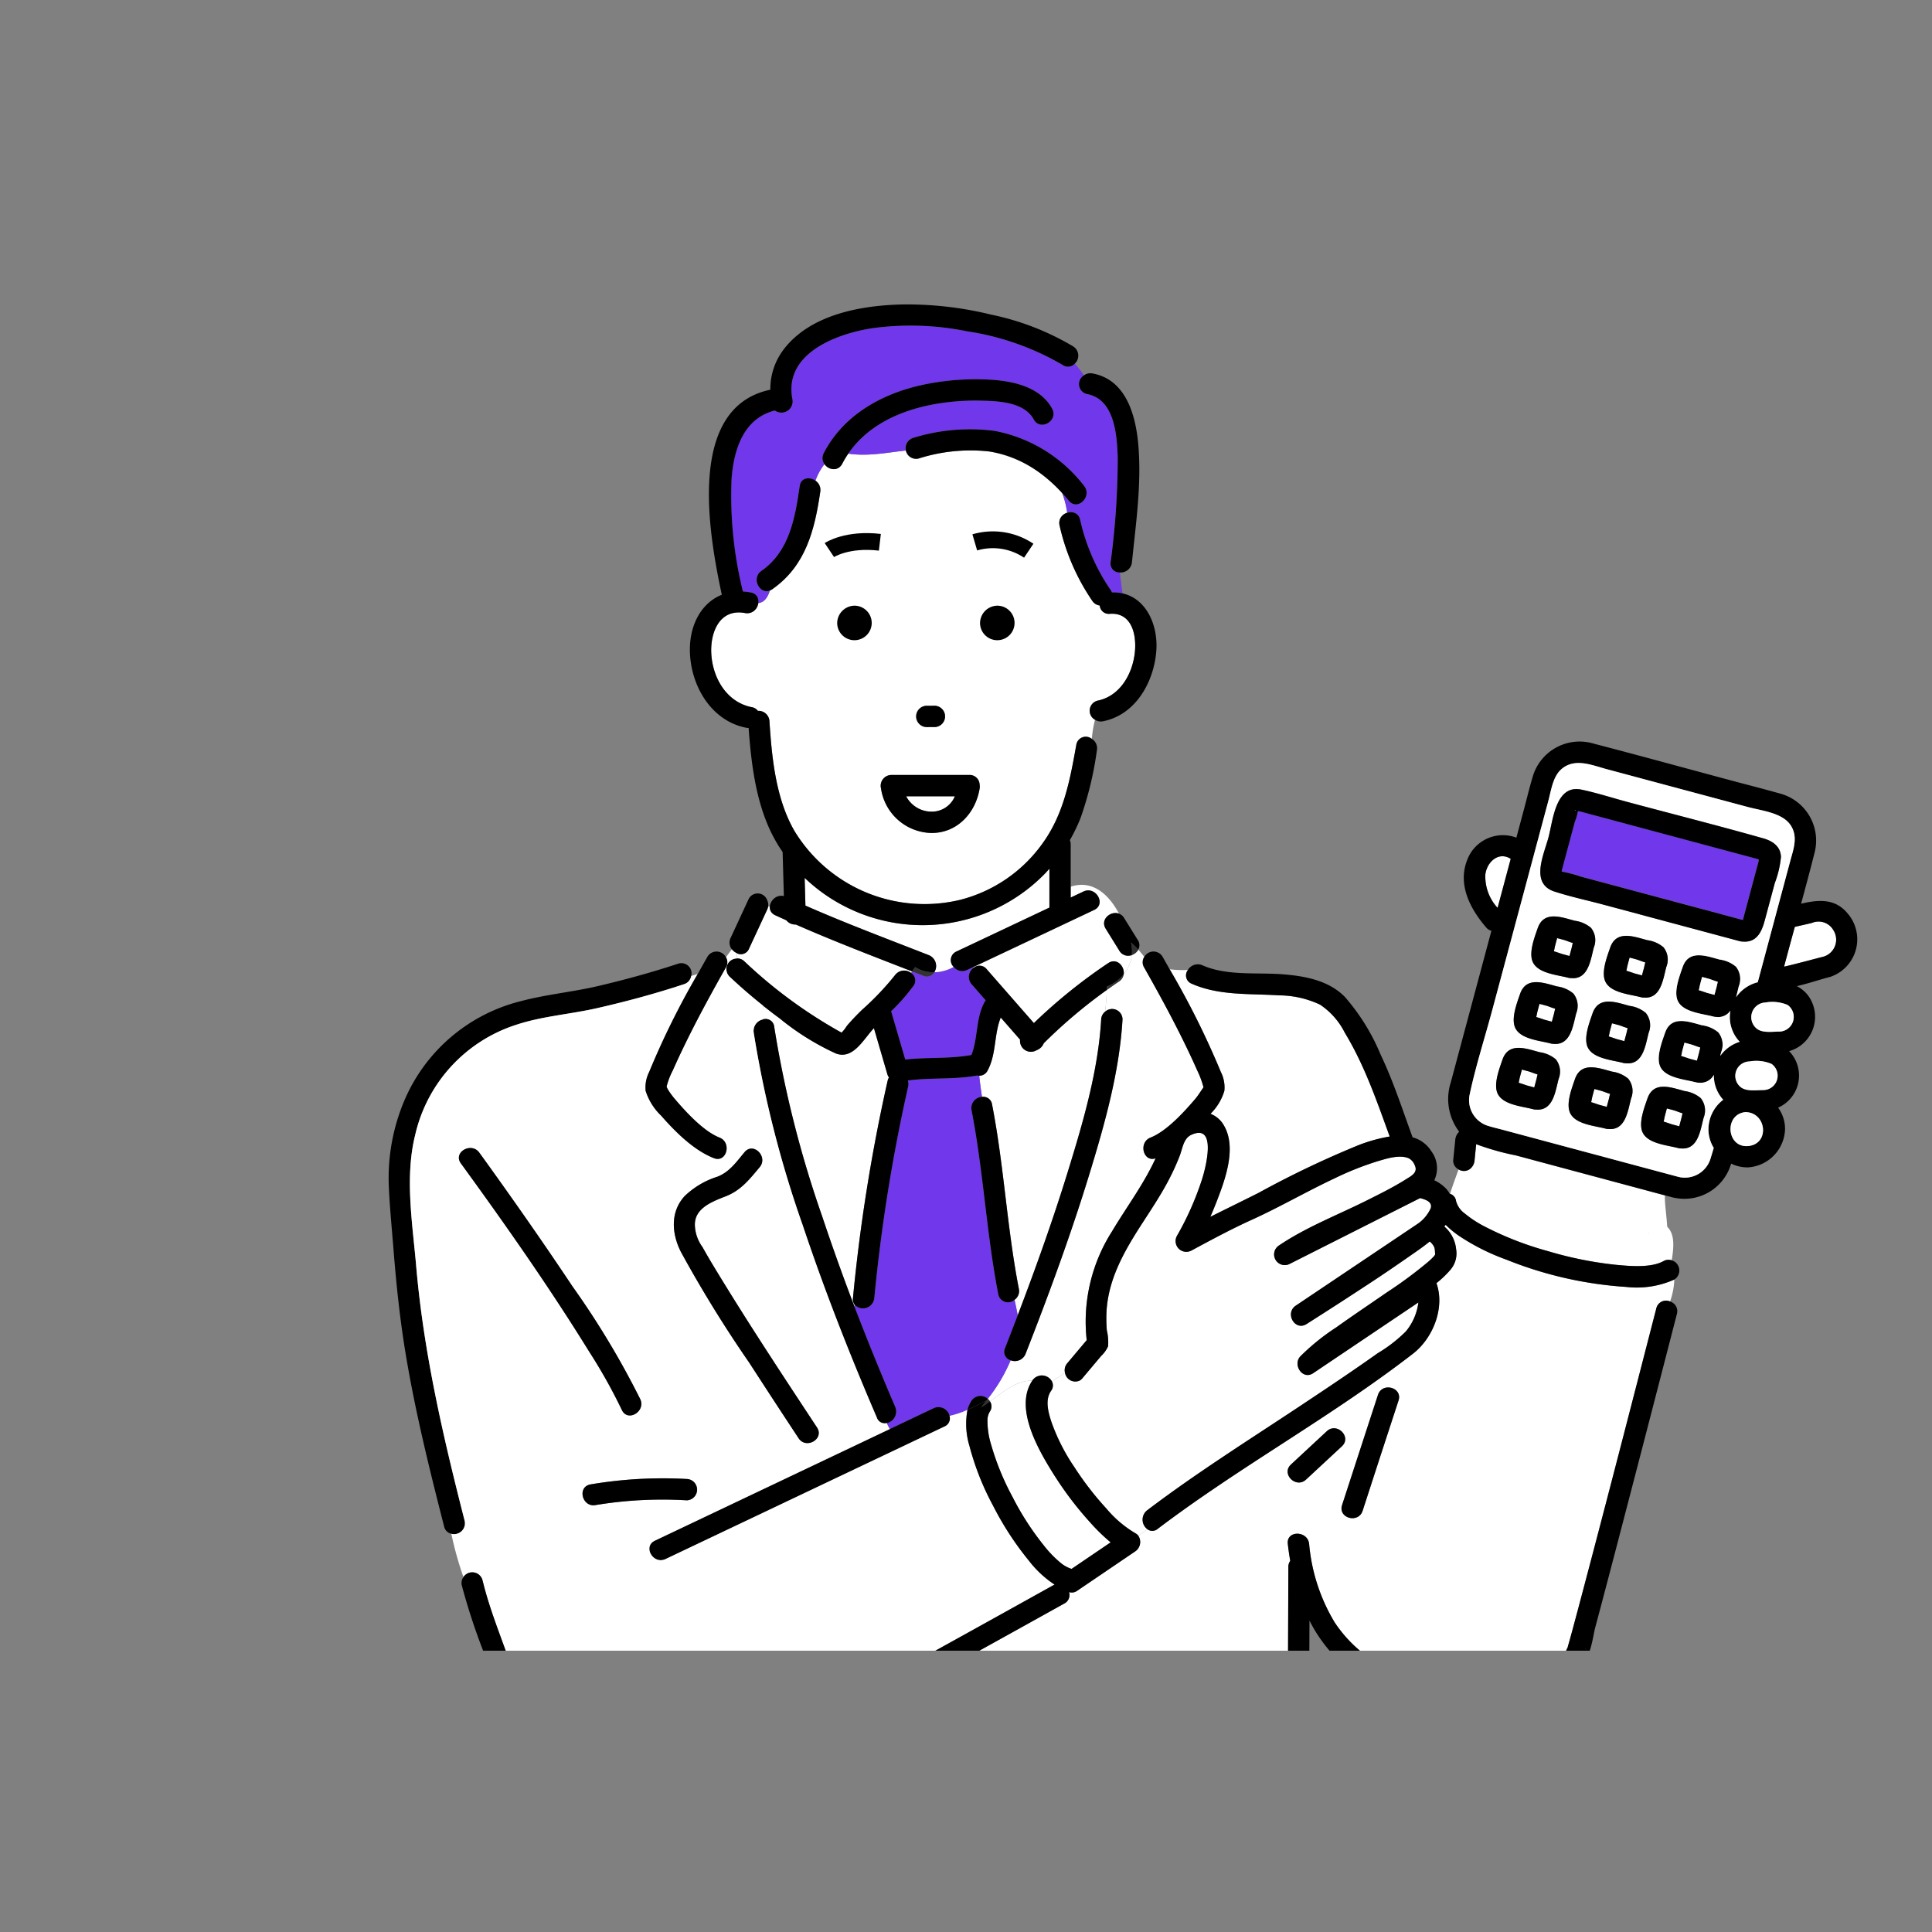 <svg xmlns="http://www.w3.org/2000/svg" xmlns:xlink="http://www.w3.org/1999/xlink" width="230" height="230" viewBox="0 0 230 230">
  <rect x="0" y="0" width="230" height="230" fill="#808080" stroke="none"/>
  <defs>
    <clipPath id="clip-path">
      <rect id="長方形_25349" data-name="長方形 25349" width="230" height="230" transform="translate(50 17961)" fill="#fff" stroke="#707070" stroke-width="1"/>
    </clipPath>
    <clipPath id="clip-path-2">
      <rect id="長方形_24376" data-name="長方形 24376" width="230" height="163.027" fill="none"/>
    </clipPath>
  </defs>
  <g id="マスクグループ_68" data-name="マスクグループ 68" transform="translate(-50 -17961)" clip-path="url(#clip-path)">
    <g id="グループ_22176" data-name="グループ 22176" transform="translate(50 17994.486)">
      <g id="グループ_21180" data-name="グループ 21180" transform="translate(0 0)" clip-path="url(#clip-path-2)">
        <path id="パス_12272" data-name="パス 12272" d="M104.6,119.716a40.277,40.277,0,0,1-4.03-5.253c-.116-.178-.23-.355-.342-.534-1.735-2.781-4.674-7.8-2.476-11.057-1.9-.009-3.459,1.336-5.043,2.478a1.088,1.088,0,0,1-.027,1.226,2.071,2.071,0,0,0-.275.952,9.751,9.751,0,0,0,.455,3.033,30.993,30.993,0,0,0,2.539,6.181,33.252,33.252,0,0,0,3.758,5.807,12.913,12.913,0,0,0,2.093,2.13,4.031,4.031,0,0,0,.968.541c.069.025.136.048.2.067l4.65-3.155a22.583,22.583,0,0,1-2.476-2.416" transform="translate(25.145 27.996)" fill="#fff"/>
        <path id="パス_12273" data-name="パス 12273" d="M144.149,93.8a1.784,1.784,0,0,0-.09-.516,2.006,2.006,0,0,0-.532-.667c-.552.454-1.136.874-1.728,1.285-1.6,1.117-3.208,2.23-4.841,3.308q-4.021,2.658-8.093,5.237c-1.392.883-2.627-1.29-1.281-2.192l14.6-9.8a4.5,4.5,0,0,0,1.464-1.8c.22-.742-.584-1.028-1.268-1.2l-15.5,7.82a1.27,1.27,0,0,1-1.282-2.192c3.238-2.186,7.044-3.645,10.526-5.391,1.532-.768,3.079-1.537,4.533-2.449.664-.417,1.509-.822,1.085-1.7a1.547,1.547,0,0,0-.7-.821c-1.074-.48-2.619.022-3.665.328a36.091,36.091,0,0,0-5.18,2.055c-3.336,1.565-6.529,3.425-9.883,4.945-2.436,1.1-4.791,2.38-7.148,3.645a1.279,1.279,0,0,1-1.736-1.736,35.179,35.179,0,0,0,3.021-6.838c.4-1.27,1.79-6.594-1.3-5.2-.948.427-1.048,1.631-1.39,2.506a28.482,28.482,0,0,1-1.234,2.733c-.932,1.8-2.052,3.493-3.155,5.192-2.193,3.379-4.235,6.873-4.338,11.013a17.666,17.666,0,0,0,.053,1.834,6.113,6.113,0,0,1,.148,1.9,3.552,3.552,0,0,1-.813,1.139l-2.243,2.664a1.286,1.286,0,0,1-.294.261,1.242,1.242,0,0,1-1.777-.908c-.517.345-1.043.679-1.556,1.024a1.049,1.049,0,0,1-.108,1.13c-.742,1.07-.326,2.543.046,3.69a23.172,23.172,0,0,0,2.716,5.353,36.487,36.487,0,0,0,3.837,4.97,13.316,13.316,0,0,0,3.412,2.911,1.139,1.139,0,0,1,.382.317,10.985,10.985,0,0,0,1.071-.78,1.417,1.417,0,0,1-.031-2.24l.05-.037c5.829-4.418,12.047-8.326,18.138-12.365,3.112-2.063,6.221-4.133,9.264-6.3a17.291,17.291,0,0,0,3.357-2.6,6.667,6.667,0,0,0,1.49-3.45L129.65,108.3c-1.253.843-2.463-.977-1.538-1.993a26.352,26.352,0,0,1,4.283-3.459c1.986-1.418,4.014-2.776,6.021-4.162a51.985,51.985,0,0,0,4.9-3.624,8.077,8.077,0,0,0,.721-.693c.14-.159.128-.288.141-.134.046.6-.031-.4-.034-.434" transform="translate(26.679 21.688)" fill="#fff"/>
        <path id="パス_12274" data-name="パス 12274" d="M84.8,48.193a3.411,3.411,0,0,0,2.827,1.822A2.983,2.983,0,0,0,90.6,48.193Z" transform="translate(23.077 13.116)" fill="#fff"/>
        <path id="パス_12275" data-name="パス 12275" d="M87.142,39.733v-.01l-.26.036c.089-.011.176-.02.261-.025" transform="translate(23.644 10.81)" fill="#78dcdc"/>
        <path id="パス_12276" data-name="パス 12276" d="M87.1,41.712v.01l.26-.036c-.089.011-.176.02-.261.025" transform="translate(23.703 11.345)" fill="#78dcdc"/>
        <path id="パス_12277" data-name="パス 12277" d="M147.251,127.547l.05-.009-.024-.01-.025.019" transform="translate(40.074 34.706)" fill="#78dcdc"/>
        <path id="パス_12278" data-name="パス 12278" d="M112.622,75.411c.019-.057,0-.055,0,0" transform="translate(30.649 20.511)" fill="#78dcdc"/>
        <path id="パス_12279" data-name="パス 12279" d="M148.436,128.1c-.01-.036-.019-.072-.029-.108l-.046-.018a1.216,1.216,0,0,1,.075.126" transform="translate(40.376 34.827)" fill="#78dcdc"/>
        <path id="パス_12280" data-name="パス 12280" d="M146.6,128.1c-.041.061-.032.053,0,0" transform="translate(39.889 34.862)" fill="#78dcdc"/>
        <path id="パス_12281" data-name="パス 12281" d="M114.018,35.285a1.077,1.077,0,0,1-1.206-.988,1.245,1.245,0,0,1-.893-.56,26.033,26.033,0,0,1-3.89-8.966,1.264,1.264,0,0,1,.907-1.516,10.616,10.616,0,0,0-.59-2.331,14.822,14.822,0,0,0-8.757-4.974,20.374,20.374,0,0,0-8.331.843,1.2,1.2,0,0,1-1.53-.949c-2.295.256-4.529.721-6.847.373a11.4,11.4,0,0,0-.729,1.209,1.21,1.21,0,0,1-2.108.041,7.059,7.059,0,0,0-1.079,1.964,1.336,1.336,0,0,1,.576,1.318c-.669,4.59-1.744,8.846-5.728,11.621a1.436,1.436,0,0,1-.268.146c-.247.8-.655,1.422-1.382,1.495A1.344,1.344,0,0,1,70.585,35.2c-2.974-.557-4.129,2.2-4.025,4.729.122,2.928,1.794,5.882,4.825,6.478a1.1,1.1,0,0,1,.721.438,1.3,1.3,0,0,1,1.382,1.219c.284,4.362.753,9.236,2.983,13.087A18.126,18.126,0,0,0,96.2,69.337a17.3,17.3,0,0,0,9.724-6.613c2.6-3.535,3.347-7.643,4.1-11.865a1.14,1.14,0,0,1,1.842-.684,13.542,13.542,0,0,1,.382-2.275,1.232,1.232,0,0,1,.287-2.272c2.684-.534,4.174-3.171,4.45-5.736.23-2.13-.366-4.791-2.97-4.606M92.235,46.231c.145,0,.291,0,.438,0h.017c.029,0,.057,0,.085.006.114-.005.229-.008.352-.008a1.269,1.269,0,1,1,0,2.538c-.146,0-.293,0-.438,0h-.018c-.028,0-.056,0-.084-.005-.116.005-.23.008-.352.008a1.27,1.27,0,1,1,0-2.539m6.275,9.844c-.48,2.97-2.771,5.419-5.921,5.292a6.2,6.2,0,0,1-5.82-5.292,1.289,1.289,0,0,1,1.224-1.607h9.293A1.183,1.183,0,0,1,98.505,55.6a1.352,1.352,0,0,1,.005.476" transform="translate(18.112 4.301)" fill="#fff"/>
        <path id="パス_12282" data-name="パス 12282" d="M73.041,35.69c-1.234.5-2.254-1.473-1.013-2.338,3.35-2.332,4.009-6.311,4.562-10.1.15-1.024,1.192-1.118,1.873-.641A7.011,7.011,0,0,1,79.54,20.64a1.225,1.225,0,0,1-.084-1.322c2.487-4.8,7.475-7.368,12.634-8.288A30.193,30.193,0,0,1,99.53,10.6c2.652.192,5.736.91,7.11,3.434.782,1.438-1.411,2.717-2.192,1.282-1.111-2.042-4.117-2.187-6.167-2.23a27.891,27.891,0,0,0-6.162.514c-3.867.791-7.513,2.534-9.74,5.791,2.317.347,4.55-.118,6.845-.374a1.2,1.2,0,0,1,.856-1.5,22.9,22.9,0,0,1,9.681-.843,17.579,17.579,0,0,1,10.671,6.534c1.033,1.251-.754,3.056-1.8,1.795-.256-.31-.522-.612-.793-.906a10.588,10.588,0,0,1,.59,2.329,1.141,1.141,0,0,1,1.542.842,24.068,24.068,0,0,0,3.633,8.359,1.33,1.33,0,0,1,.148.281,5.123,5.123,0,0,1,1.266.117c-.1-.832-.223-1.647-.305-2.487a1.057,1.057,0,0,1-1.112-1.212,94.127,94.127,0,0,0,.846-12.445c-.087-2.707-.365-6.992-3.68-7.59a1.214,1.214,0,0,1-.333-2.226c-.351-.487-.709-.953-1.083-1.4a1.1,1.1,0,0,1-1.471.167,31.872,31.872,0,0,0-11.354-4,33.825,33.825,0,0,0-11.307-.369c-4.274.658-10.586,3.018-9.5,8.474a1.338,1.338,0,0,1-2.1,1.327c-3.706.918-4.891,4.6-5.155,8.144a47.55,47.55,0,0,0,1.351,13.4,7.417,7.417,0,0,1,.932.113,1.058,1.058,0,0,1,.9,1.263c.726-.073,1.135-.691,1.382-1.495" transform="translate(18.613 1.127)" fill="#7038ea"/>
        <path id="パス_12283" data-name="パス 12283" d="M92.435,64.526a1.305,1.305,0,0,1-1.6-.366,5.047,5.047,0,0,1-2.3.631,1.014,1.014,0,0,1-1.32.422l-1.341-.523c-.039.061-.079.122-.116.184a1.059,1.059,0,0,1,.276,1.565,23.192,23.192,0,0,1-2.642,2.995q.842,2.878,1.682,5.756c2.616-.3,5.284-.064,7.876-.547.79-1.973.51-4.353,1.548-6.269a1.351,1.351,0,0,1,.156-.23L92.97,66.221a1.32,1.32,0,0,1,.252-1.958c-.019-.027-.037-.055-.056-.083l-.731.346" transform="translate(22.694 17.461)" fill="#7038ea"/>
        <path id="パス_12284" data-name="パス 12284" d="M108.467,64.322l-1.618-2.608c-.7-1.125.6-2.17,1.577-1.8-1.217-2.323-3.192-4.067-5.746-3.211v1.294l1.506-.711c1.471-.695,2.757,1.495,1.281,2.192l-14.392,6.8c.018.028.037.056.055.083a1.084,1.084,0,0,1,1.543.163l5.619,6.422a64.041,64.041,0,0,1,8.85-7.139c1.018-.682,1.982.373,1.843,1.327a4.42,4.42,0,0,0,.969-2.286,1.21,1.21,0,0,1-1.488-.518" transform="translate(24.786 15.37)" fill="#fff"/>
        <path id="パス_12285" data-name="パス 12285" d="M98.463,73.491A1.3,1.3,0,0,1,96.5,72.233L94.2,69.6c-.807,1.979-.516,4.376-1.562,6.3a1.1,1.1,0,0,1-1,.626c.086.827.2,1.667.331,2.514a1.065,1.065,0,0,1,1.2.908c1.417,7.264,1.771,14.682,3.188,21.945a1.26,1.26,0,0,1-.514,1.308q.21.924.375,1.847c2.16-5.661,4.2-11.37,5.987-17.161,1.8-5.84,3.59-11.92,3.951-18.054a1.237,1.237,0,0,1,.461-.924,21.81,21.81,0,0,0,.206-2.591,60.827,60.827,0,0,0-7.5,6.34,1.438,1.438,0,0,1-.859.829" transform="translate(24.937 18.049)" fill="#fff"/>
        <path id="パス_12286" data-name="パス 12286" d="M111.052,64.668a1.169,1.169,0,0,1,.018-1.259c-.23-.3-.464-.588-.714-.865a1.394,1.394,0,0,1-.771.645,4.437,4.437,0,0,1-.968,2.287,1.244,1.244,0,0,1-.562.865q-.735.492-1.452,1.008a22.122,22.122,0,0,1-.207,2.593,1.237,1.237,0,0,1,2.079.922c-.366,6.228-2.1,12.382-3.917,18.32-2.221,7.268-4.853,14.408-7.624,21.484a1.369,1.369,0,0,1-1.775.765,19.69,19.69,0,0,1-2.721,4.586c.028.024.052.051.078.076.284-.141.569-.277.857-.406-.289.128-.574.265-.857.406a1.332,1.332,0,0,1,.184.23c1.583-1.142,3.142-2.487,5.042-2.478.011-.017.02-.033.032-.05a1.364,1.364,0,0,1,2.3.151c.511-.345,1.039-.679,1.556-1.024a1.258,1.258,0,0,1,.276-1.147l2.308-2.741a19.974,19.974,0,0,1,3-12.926c1.731-2.906,3.8-5.639,5.2-8.717-1.468.495-2.079-1.889-.6-2.473,1.9-.751,3.956-3,5.321-4.6.332-.389.585-.813.879-1.228a.662.662,0,0,0,.1-.179,10.92,10.92,0,0,0-.735-1.976c-1.86-4.194-4.064-8.274-6.323-12.267" transform="translate(25.157 17.021)" fill="#fff"/>
        <path id="パス_12287" data-name="パス 12287" d="M115.97,78.857a6.434,6.434,0,0,1-1.651,2.734,3.121,3.121,0,0,1,1.621,1.43c1.46,2.547.214,6.136-.743,8.635-.282.738-.584,1.473-.9,2.2,1.922-.964,3.856-1.9,5.778-2.871a115.584,115.584,0,0,1,11.869-5.662,18.742,18.742,0,0,1,3.71-1.03c-1.537-4.221-2.99-8.47-5.339-12.344a8.713,8.713,0,0,0-2.953-3.355,11.668,11.668,0,0,0-4.908-1.105c-3.482-.224-7.113.059-10.377-1.387a1.055,1.055,0,0,1-.443-1.639,12.24,12.24,0,0,1-2.174-.081A99.21,99.21,0,0,1,115.549,76.6a4.068,4.068,0,0,1,.421,2.253" transform="translate(29.788 17.521)" fill="#fff"/>
        <path id="パス_12288" data-name="パス 12288" d="M70.4,63.528a1.045,1.045,0,0,1-1.435.553,6.065,6.065,0,0,0,.005.609,1.215,1.215,0,0,1,.879.354,56.763,56.763,0,0,0,10.582,7.923q.389.227.785.447c.083.046.146.081.2.112a4.553,4.553,0,0,0,.616-.786,25.927,25.927,0,0,1,1.805-1.917A33.509,33.509,0,0,0,87.768,66.7a1.349,1.349,0,0,1,1.915-.284l.116-.184c-4.631-1.8-9.284-3.579-13.835-5.58a1.335,1.335,0,0,1-1.122-.5c-.44-.2-.879-.394-1.317-.6a1.018,1.018,0,0,1-.65-1.044l-.206.025a1.411,1.411,0,0,1-.109.349Q71.48,61.2,70.4,63.528" transform="translate(18.767 15.922)" fill="#fff"/>
        <path id="パス_12289" data-name="パス 12289" d="M173.2,95.688a46.08,46.08,0,0,1-14.228-3.239,26.15,26.15,0,0,1-5.694-2.867,11.16,11.16,0,0,1-1.549-1.287c-.02.029-.039.06-.062.09s-.062.079-.093.12a4.063,4.063,0,0,1,1.4,2.683,2.982,2.982,0,0,1-.63,2.407,11.725,11.725,0,0,1-1.711,1.645c1.039,2.923-.4,6.552-2.794,8.4-9.714,7.517-20.59,13.42-30.375,20.843a.989.989,0,0,1-1.251.05,11.189,11.189,0,0,1-1.071.779,1.35,1.35,0,0,1-.382,1.875l-6.882,4.67a1.085,1.085,0,0,1-.982.167,1.133,1.133,0,0,1-.572,1.364q-5.843,3.254-11.7,6.493Q85,145.213,75.345,150.506l-.509.281h4.178a1.169,1.169,0,0,1,1.195-.969c.059,0,.118,0,.177,0,4.035-.178,8.121,0,12.16,0h41.363v-3.105a1.163,1.163,0,0,1-.957-1.192q.031-8.245.06-16.491a1.223,1.223,0,0,1,.224-.729c-.117-.669-.214-1.343-.29-2.019-.183-1.625,2.359-1.605,2.539,0a21.769,21.769,0,0,0,3.026,9.325,15.888,15.888,0,0,0,8.413,6.368c5.343,1.833,11.009,2.179,16.175-.459a1.338,1.338,0,0,1,1.922,1.187,6.818,6.818,0,0,0,2.376-2.013,1.246,1.246,0,0,1-1.173-.621,1.274,1.274,0,0,1-.176-.65,1.127,1.127,0,0,1,.191-.757l.009-.027c.1-.373.211-.743.313-1.114.34-1.237.669-2.474,1-3.713,3.146-11.84,6.2-23.706,9.255-35.57a1.191,1.191,0,0,1,1.636-.817,8.811,8.811,0,0,0,.508-2.616l-.025.015a10.913,10.913,0,0,1-5.73.868m-38.092,22.941c-1.2,1.111-2.995-.682-1.795-1.795l4.274-3.97c1.2-1.111,2.995.681,1.795,1.795l-4.274,3.97m11.014-9.416q-2.145,6.562-4.276,13.131c-.5,1.551-2.951.884-2.449-.674q2.124-6.572,4.277-13.131c.506-1.549,2.955-.882,2.448.674" transform="translate(20.366 24.029)" fill="#fff"/>
        <path id="パス_12290" data-name="パス 12290" d="M159.577,91.162a28.431,28.431,0,0,1-20.906-6.555,1.036,1.036,0,0,1-.4-1.051,4.213,4.213,0,0,1-.3-.426,1.2,1.2,0,0,1-.623.172,1.282,1.282,0,0,1-.642-.188c-.336.958-.7,1.92-1.011,2.9a1.027,1.027,0,0,1,.716.865,2.7,2.7,0,0,0,1.048,1.488,13.123,13.123,0,0,0,2.473,1.6,38.366,38.366,0,0,0,7.426,2.874,44.323,44.323,0,0,0,8.072,1.625c1.75.164,4.176.379,5.666-.433a1.2,1.2,0,0,1,.988-.1c.3-1.829.475-3.8-1.326-4.477a1.375,1.375,0,0,1-1.179,1.7" transform="translate(36.928 22.619)" fill="#fff"/>
        <path id="パス_12291" data-name="パス 12291" d="M143.377,82.092a30.5,30.5,0,0,1-4.745-1.338q-.1.96-.192,1.92a1.42,1.42,0,0,1-.645,1.1c.093.149-1.563,2.173-1.455,2.308.181-.819,1.459,2.038,2.329,2.766,5.306,4.437,10.9,5.618,17.762,4.95.256-.024,4.631-1.689,4.8-1.6.466-.8-.257-4.405-.118-5.348-.115-.029-.228-.06-.341-.09l-17.4-4.662" transform="translate(37.103 21.977)" fill="#fff"/>
        <path id="パス_12292" data-name="パス 12292" d="M95.833,112.812a19.739,19.739,0,0,0,2.722-4.586,1.042,1.042,0,0,1-.673-1.44q.763-1.952,1.511-3.913-.166-.924-.375-1.846a1.172,1.172,0,0,1-1.934-.635C95.668,93.13,95.314,85.712,93.9,78.449a1.336,1.336,0,0,1,1.244-1.584c-.128-.847-.244-1.687-.331-2.514a1.166,1.166,0,0,1-.257-.025c-2.72.508-5.52.226-8.247.594a1.268,1.268,0,0,1,.041.726,201.847,201.847,0,0,0-4.03,25.183,1.36,1.36,0,0,1-2.332.8l-.027.2q2.3,6.032,4.861,11.963a1.417,1.417,0,0,1-1.023,1.92c.111.24.228.477.354.709l5.245-2.492a1.36,1.36,0,0,1,1.89.918,10.82,10.82,0,0,0,2.131-.717,3.792,3.792,0,0,1,.461-1.064,1.286,1.286,0,0,1,1.957-.252" transform="translate(21.76 20.227)" fill="#7038ea"/>
        <path id="パス_12293" data-name="パス 12293" d="M71.4,69.427a1.02,1.02,0,0,1,1.348.878,130.346,130.346,0,0,0,5.7,22.537q1.8,5.425,3.851,10.764c.009-.067.019-.134.028-.2a1.094,1.094,0,0,1-.207-.8,207.021,207.021,0,0,1,4.122-25.859,1.27,1.27,0,0,1,.164-.412,1.285,1.285,0,0,1-.191-.385q-.8-2.744-1.6-5.487c-1.243,1.308-2.468,3.788-4.53,3.015a30.591,30.591,0,0,1-6.7-4.183c-.669-.49-1.324-1-1.972-1.511a11.768,11.768,0,0,0-.011,1.64" transform="translate(19.424 18.448)" fill="#fff"/>
        <path id="パス_12294" data-name="パス 12294" d="M104.007,55.451a20.343,20.343,0,0,1-28.709.613q.046,1.649.092,3.3c4.834,2.126,9.788,3.983,14.7,5.905a1.389,1.389,0,0,1,.646,2.027,5.053,5.053,0,0,0,2.3-.632,1.118,1.118,0,0,1,.318-1.826L104.435,59.6V54.971c-.142.16-.282.323-.429.48" transform="translate(20.492 14.96)" fill="#fff"/>
        <path id="パス_12295" data-name="パス 12295" d="M139.006,55.973a5.506,5.506,0,0,0,1.457,3.978q.78-2.92,1.563-5.838c-1.44-.918-2.838.37-3.02,1.86" transform="translate(37.822 14.643)" fill="#fff"/>
        <path id="パス_12296" data-name="パス 12296" d="M170.262,60.07c-.664.162-1.348.309-2.03.468q-.531,1.946-1.056,3.894l-.225.838q.132-.023.263-.053c1.518-.364,3.026-.776,4.538-1.163a2.109,2.109,0,0,0,1.069-3.129,2.027,2.027,0,0,0-2.558-.855" transform="translate(45.435 16.315)" fill="#fff"/>
        <path id="パス_12297" data-name="パス 12297" d="M183.172,63.659c-1.523-1.981-3.587-1.773-5.643-1.289.541-1.992,1.074-3.984,1.58-5.984a5.789,5.789,0,0,0-4.1-7.133c-1.948-.552-3.912-1.048-5.867-1.572-5.426-1.454-10.842-2.949-16.28-4.362a5.816,5.816,0,0,0-7.292,3.958c-.382,1.277-.692,2.581-1.037,3.87q-.45,1.679-.9,3.358a4.536,4.536,0,0,0-5.857,2.665c-1.161,2.935.364,5.83,2.267,8.032a1.151,1.151,0,0,0,.618.391q-2.414,9.007-4.827,18.015a6.449,6.449,0,0,0,.991,5.907,1.48,1.48,0,0,0-.469.969l-.244,2.439A1.173,1.173,0,0,0,136.743,94q.122-.347.239-.693-.116.345-.239.693a1.293,1.293,0,0,0,.642.187,1.2,1.2,0,0,0,.623-.172,4.17,4.17,0,0,1-.519-1.216,4.17,4.17,0,0,0,.519,1.216,1.418,1.418,0,0,0,.646-1.1q.1-.96.192-1.92a30.5,30.5,0,0,0,4.745,1.338L160.991,97l.34.092a3.819,3.819,0,0,0,.02-.991,3.819,3.819,0,0,1-.02.991l.93.248a1.241,1.241,0,0,0,.172.034A5.789,5.789,0,0,0,169.2,93.31a4.412,4.412,0,0,0,2.032.448,4.709,4.709,0,0,0,4.386-4.562,4.275,4.275,0,0,0-.828-2.548,4.169,4.169,0,0,0,2.165-5.437,4.019,4.019,0,0,0-.855-1.289,4.248,4.248,0,0,0,2.763-5.73,3.837,3.837,0,0,0-1.848-2.009c1.336-.307,2.669-.763,3.961-1.1a1.274,1.274,0,0,0,.229-.08,4.714,4.714,0,0,0,1.969-7.349M139.94,58.888c.182-1.49,1.58-2.778,3.02-1.861q-.782,2.92-1.563,5.838a5.5,5.5,0,0,1-1.457-3.977m27.734,18.8a3.749,3.749,0,0,0-1.939-.843c-1.584-.425-3.669-1.233-4.4.9-.379,1.1-1.108,2.965-.553,4.071.659,1.314,2.922,1.477,4.188,1.817a1.354,1.354,0,0,0,.366.047,1.787,1.787,0,0,0,1.812-.932,4.239,4.239,0,0,0,1.112,2.964A4.445,4.445,0,0,0,166.5,89.37a4.236,4.236,0,0,0,.63,2.076q-.174.59-.356,1.175a3.192,3.192,0,0,1-3.834,2.273L149.8,91.375l-7.835-2.1c-.53-.142-1.072-.266-1.6-.429a3.2,3.2,0,0,1-2.275-3.839c.731-3.416,1.82-6.792,2.724-10.164l4.843-18.073q.889-3.322,1.78-6.643c.327-1.221.532-2.843,1.507-3.73,1.591-1.445,3.674-.515,5.454-.038l8.4,2.252,8.458,2.266c1.547.415,3.935.66,4.946,2.044,1.027,1.4.42,2.922.024,4.4l-1.71,6.381q-1.076,4.013-2.15,8.023a4.431,4.431,0,0,0-2.577,1.782c.122-.455.218-.911.322-1.3a2.338,2.338,0,0,0-.345-2.339,3.759,3.759,0,0,0-1.939-.843c-1.584-.425-3.67-1.233-4.405.9-.378,1.1-1.108,2.964-.552,4.071.659,1.314,2.922,1.476,4.188,1.815a1.354,1.354,0,0,0,.366.047,1.752,1.752,0,0,0,1.691-.754,4.156,4.156,0,0,0,.265,2.43,4.016,4.016,0,0,0,.84,1.28A4.451,4.451,0,0,0,167.9,80.5c.039-.163.078-.319.117-.467a2.338,2.338,0,0,0-.345-2.339m-2.159,1.805c-.061.209-.1.433-.153.636-.08.3-.159.594-.239.892l-.006.019-.847-.226c-.109-.029-.616-.218-1.011-.331.061-.218.093-.471.142-.658q.12-.447.239-.893l.006-.019.847.228c.167.045.637.243,1.022.352m2.1-7.824c-.061.209-.1.434-.153.636-.08.3-.159.6-.239.892l-.006.02-.847-.228c-.109-.029-.616-.218-1.011-.331.061-.218.093-.471.142-.658.08-.3.159-.6.239-.893l.005-.019.849.228c.167.045.637.243,1.022.352m3.618,19.548c-2.558.24-2.916-3.753-.345-4.043,2.54.019,2.95,3.8.345,4.043m1.832-6.667c-.818,0-1.93.191-2.644-.291a1.715,1.715,0,0,1,.949-3.112,4.67,4.67,0,0,1,2.642.291,1.713,1.713,0,0,1-.948,3.112m1.908-6.961c-.818,0-1.93.192-2.642-.29a1.749,1.749,0,0,1,.948-3.17,4.675,4.675,0,0,1,2.644.291,1.747,1.747,0,0,1-.949,3.169m5.33-8.95c-1.513.388-3.02.8-4.538,1.163-.088.022-.176.038-.263.055l.225-.84q.521-1.948,1.056-3.894c.682-.159,1.366-.305,2.03-.468a2.027,2.027,0,0,1,2.558.856A2.108,2.108,0,0,1,180.3,68.64" transform="translate(36.888 11.729)"/>
        <path id="パス_12298" data-name="パス 12298" d="M159.434,72.468c.055-.2.092-.427.153-.636-.384-.109-.855-.308-1.022-.352l-.847-.228-.006.019q-.118.447-.239.893c-.05.187-.081.44-.142.658.4.113.9.3,1.011.331l.847.228.006-.02c.08-.3.159-.594.239-.892" transform="translate(42.817 19.391)" fill="#fff"/>
        <path id="パス_12299" data-name="パス 12299" d="M150.928,69.453c-.08.3-.159.6-.239.892-.05.188-.081.441-.142.659.4.113.9.3,1.011.331l.847.226.006-.019c.08-.3.159-.6.239-.892.055-.2.092-.427.153-.636-.384-.109-.855-.308-1.022-.354l-.849-.226-.005.019" transform="translate(40.97 18.896)" fill="#fff"/>
        <path id="パス_12300" data-name="パス 12300" d="M175.678,52.379c-1.01-1.384-3.4-1.63-4.945-2.043l-8.458-2.267-8.4-2.252c-1.781-.477-3.864-1.407-5.455.039-.974.885-1.179,2.509-1.506,3.73q-.891,3.32-1.78,6.642L140.288,74.3c-.9,3.372-1.992,6.749-2.724,10.164a3.2,3.2,0,0,0,2.275,3.841c.525.162,1.066.285,1.6.427l7.835,2.1,13.137,3.52a3.194,3.194,0,0,0,3.834-2.273c.122-.391.239-.784.356-1.177a4.232,4.232,0,0,1-.63-2.076,4.44,4.44,0,0,1,1.758-3.66,4.085,4.085,0,0,1-.781-1.22,4.154,4.154,0,0,1-.332-1.745,1.786,1.786,0,0,1-1.81.932,1.354,1.354,0,0,1-.366-.047c-1.267-.34-3.529-.5-4.188-1.815-.556-1.107.174-2.974.552-4.071.735-2.131,2.822-1.322,4.405-.9a3.759,3.759,0,0,1,1.939.843,2.335,2.335,0,0,1,.343,2.339c-.039.148-.076.3-.116.467a4.447,4.447,0,0,1,2.32-1.687,4.059,4.059,0,0,1-.84-1.28,4.151,4.151,0,0,1-.263-2.429,1.752,1.752,0,0,1-1.691.754,1.358,1.358,0,0,1-.366-.048c-1.267-.338-3.529-.5-4.189-1.815-.555-1.107.174-2.974.553-4.071.735-2.131,2.822-1.322,4.405-.9a3.765,3.765,0,0,1,1.939.845,2.335,2.335,0,0,1,.343,2.339c-.1.389-.2.845-.321,1.3a4.43,4.43,0,0,1,2.577-1.781l2.149-8.023q.857-3.191,1.711-6.382c.394-1.474,1-2.992-.025-4.4M145.639,64.755c.735-2.131,2.822-1.323,4.405-.9a3.764,3.764,0,0,1,1.939.843,2.335,2.335,0,0,1,.343,2.339c-.389,1.457-.646,3.832-2.686,3.649a1.354,1.354,0,0,1-.366-.047c-1.267-.34-3.529-.5-4.188-1.815-.556-1.107.173-2.974.552-4.071m2.5,17.931c-.391,1.457-.648,3.832-2.687,3.65a1.358,1.358,0,0,1-.366-.048c-1.266-.338-3.529-.5-4.188-1.815-.555-1.107.174-2.974.552-4.071.737-2.131,2.822-1.322,4.405-.9a3.761,3.761,0,0,1,1.939.845,2.336,2.336,0,0,1,.345,2.338m-.59-4.174a1.354,1.354,0,0,1-.366-.047c-1.266-.34-3.529-.5-4.188-1.817-.556-1.105.174-2.973.552-4.071.735-2.131,2.822-1.322,4.405-.9a3.761,3.761,0,0,1,1.939.845,2.338,2.338,0,0,1,.345,2.339c-.391,1.455-.648,3.832-2.687,3.649M156.765,85c-.391,1.457-.648,3.832-2.687,3.649a1.354,1.354,0,0,1-.366-.047c-1.266-.34-3.529-.5-4.188-1.815-.555-1.107.174-2.974.552-4.071.737-2.131,2.822-1.322,4.405-.9a3.759,3.759,0,0,1,1.939.843A2.339,2.339,0,0,1,156.765,85m-.59-4.174a1.357,1.357,0,0,1-.366-.048c-1.267-.338-3.529-.5-4.188-1.815-.556-1.107.174-2.974.552-4.071.735-2.131,2.822-1.322,4.405-.9a3.761,3.761,0,0,1,1.939.845,2.338,2.338,0,0,1,.345,2.339c-.391,1.455-.648,3.83-2.687,3.649m6.937,3.3a3.759,3.759,0,0,1,1.939.843,2.338,2.338,0,0,1,.345,2.339c-.391,1.457-.648,3.832-2.687,3.648a1.353,1.353,0,0,1-.366-.047c-1.266-.34-3.529-.5-4.188-1.815-.555-1.107.174-2.974.552-4.071.737-2.131,2.822-1.323,4.405-.9m-2.155-14.776c-.389,1.455-.646,3.832-2.685,3.649a1.354,1.354,0,0,1-.366-.047c-1.267-.34-3.529-.5-4.188-1.817-.556-1.105.173-2.973.552-4.071.735-2.131,2.822-1.322,4.405-.9a3.765,3.765,0,0,1,1.939.845,2.335,2.335,0,0,1,.343,2.339m12.908-9.966q-.6,2.233-1.2,4.465c-.355,1.32-.962,2.63-2.594,2.487a1.382,1.382,0,0,1-.377-.047l-16.292-4.366c-1.915-.513-3.889-.931-5.774-1.547-2.92-.954-1.257-4.385-.709-6.431s.843-6.343,3.919-5.7c1.848.388,3.678.985,5.5,1.473,5.388,1.444,10.8,2.813,16.168,4.333,1.083.307,2.056.948,2.091,2.214a11.86,11.86,0,0,1-.739,3.114" transform="translate(37.415 12.269)" fill="#fff"/>
        <path id="パス_12301" data-name="パス 12301" d="M152.576,63.3c-.08.3-.159.6-.239.892-.05.188-.081.441-.142.659.4.113.9.3,1.011.331l.847.226.006-.019c.08-.3.159-.6.239-.892.055-.2.092-.427.153-.636-.384-.109-.855-.308-1.022-.354l-.849-.226-.005.019" transform="translate(41.419 17.222)" fill="#fff"/>
        <path id="パス_12302" data-name="パス 12302" d="M161.081,66.318c.055-.2.093-.427.153-.636-.384-.109-.855-.308-1.022-.352l-.847-.228-.006.019c-.08.3-.159.6-.239.893-.05.187-.081.44-.142.658.4.113.9.3,1.011.331l.847.228.006-.02c.08-.3.159-.594.239-.892" transform="translate(43.265 17.717)" fill="#fff"/>
        <path id="パス_12303" data-name="パス 12303" d="M145.792,61.486c-.08.3-.159.6-.239.892-.05.188-.081.441-.142.659.4.113.9.3,1.011.331l.847.226.006-.019c.08-.3.159-.6.239-.892.055-.2.092-.427.153-.636-.384-.109-.855-.308-1.022-.354l-.849-.226-.005.019" transform="translate(39.573 16.728)" fill="#fff"/>
        <path id="パス_12304" data-name="パス 12304" d="M144.144,67.635c-.08.3-.159.6-.239.892-.05.188-.081.441-.142.659.4.113.9.3,1.011.331l.847.226.006-.019c.08-.3.159-.6.239-.892.055-.2.092-.427.153-.636-.384-.109-.855-.308-1.022-.354l-.849-.226-.005.019" transform="translate(39.124 18.401)" fill="#fff"/>
        <path id="パス_12305" data-name="パス 12305" d="M149.28,75.6c-.08.3-.159.6-.239.892-.05.188-.081.441-.142.659.4.113.9.3,1.011.331l.847.226.006-.019c.08-.3.159-.6.239-.892.055-.2.092-.427.153-.636-.384-.109-.855-.308-1.022-.354l-.849-.226-.005.019" transform="translate(40.522 20.57)" fill="#fff"/>
        <path id="パス_12306" data-name="パス 12306" d="M156.064,77.421c-.08.3-.159.6-.239.892-.05.188-.081.441-.142.659.4.113.9.3,1.011.331l.847.226.006-.019c.08-.3.159-.6.239-.892.055-.2.092-.427.153-.636-.384-.109-.855-.308-1.022-.354l-.849-.226-.005.019" transform="translate(42.368 21.065)" fill="#fff"/>
        <path id="パス_12307" data-name="パス 12307" d="M142.5,73.785c-.08.3-.159.6-.239.892-.05.188-.081.441-.142.659.4.113.9.3,1.011.331l.847.226.006-.019c.08-.3.159-.6.239-.892.055-.2.092-.427.153-.636-.384-.109-.855-.308-1.022-.354l-.849-.226-.005.019" transform="translate(38.676 20.075)" fill="#fff"/>
        <path id="パス_12308" data-name="パス 12308" d="M147.486,49.509l-.008-.006c-.07-.1-.21.218.008.006" transform="translate(40.106 13.466)" fill="#78dcdc"/>
        <path id="パス_12309" data-name="パス 12309" d="M146.174,56.548c-.006.023-.022.111-.041.2a.845.845,0,0,0,.107.034,16.53,16.53,0,0,1,2.184.585l7.643,2.048,11.643,3.119c.067-.22.12-.447.179-.668q.281-1.05.562-2.1L169.57,55.6c.006-.023.025-.139.05-.252-.106-.037-.21-.08-.256-.093l-2.716-.728-15.8-4.232-2.451-.656c-.05-.014-.195-.034-.328-.061a6.175,6.175,0,0,1-.371,1.282q-.275,1.027-.551,2.056-.487,1.819-.974,3.636" transform="translate(39.769 13.491)" fill="#7038ea"/>
        <path id="パス_12310" data-name="パス 12310" d="M145.82,59.714c1.884.616,3.858,1.034,5.773,1.547l16.292,4.366a1.39,1.39,0,0,0,.378.047c1.632.142,2.239-1.167,2.593-2.488q.6-2.231,1.2-4.464a11.908,11.908,0,0,0,.738-3.114c-.036-1.266-1.008-1.907-2.09-2.214-5.367-1.52-10.781-2.889-16.169-4.333-1.824-.489-3.652-1.085-5.5-1.473-3.077-.648-3.37,3.641-3.919,5.7s-2.212,5.477.709,6.431m2.535-9.678.008.005c-.216.212-.078-.109-.008-.005m.257.1c.134.028.279.047.328.061l2.451.656,15.8,4.234,2.716.728c.046.011.15.055.256.092-.024.113-.043.229-.05.252l-1.118,4.176q-.282,1.05-.562,2.1c-.06.223-.112.449-.179.668l-11.643-3.119-7.643-2.048a16.694,16.694,0,0,0-2.186-.585.67.67,0,0,1-.106-.034c.019-.092.034-.181.041-.2q.487-1.817.974-3.636.275-1.027.551-2.056a6.175,6.175,0,0,0,.371-1.282" transform="translate(39.227 12.933)"/>
        <path id="パス_12311" data-name="パス 12311" d="M147.691,66.733a1.354,1.354,0,0,0,.366.047c2.039.183,2.3-2.192,2.686-3.649a2.335,2.335,0,0,0-.343-2.339,3.759,3.759,0,0,0-1.939-.843c-1.584-.425-3.67-1.233-4.405.9-.378,1.1-1.108,2.965-.552,4.071.659,1.314,2.921,1.477,4.188,1.817m.55-4.136c-.061.209-.1.433-.153.636-.08.3-.16.594-.239.892l-.006.019L147,63.918c-.109-.029-.616-.218-1.013-.331.062-.218.093-.471.144-.658.08-.3.159-.6.239-.893l.005-.019q.426.113.849.228c.167.045.637.243,1.022.352" transform="translate(38.999 16.176)"/>
        <path id="パス_12312" data-name="パス 12312" d="M155.245,61.767c-1.584-.425-3.67-1.233-4.405.9-.378,1.1-1.108,2.965-.552,4.071.659,1.314,2.921,1.477,4.188,1.817a1.354,1.354,0,0,0,.366.047c2.039.183,2.3-2.192,2.685-3.649a2.335,2.335,0,0,0-.343-2.339,3.759,3.759,0,0,0-1.939-.843m-.22,2.649c-.061.209-.1.433-.153.636-.08.3-.16.594-.239.892l-.006.019-.847-.226c-.109-.029-.616-.218-1.013-.331.062-.218.093-.471.144-.658q.118-.447.239-.893l.005-.019q.426.113.849.228c.167.045.637.243,1.022.352" transform="translate(40.845 16.671)"/>
        <path id="パス_12313" data-name="パス 12313" d="M148.751,66.942a3.759,3.759,0,0,0-1.939-.843c-1.584-.425-3.67-1.233-4.405.9-.378,1.1-1.108,2.965-.552,4.071.659,1.314,2.921,1.477,4.188,1.817a1.354,1.354,0,0,0,.366.047c2.039.183,2.3-2.192,2.686-3.649a2.335,2.335,0,0,0-.343-2.339m-2.159,1.805c-.061.209-.1.433-.153.636-.08.3-.16.594-.239.892l-.006.019-.847-.226c-.109-.029-.616-.218-1.013-.331.062-.218.093-.471.144-.658.08-.3.159-.6.239-.893l.005-.019q.426.113.849.228c.167.045.637.243,1.022.352" transform="translate(38.55 17.85)"/>
        <path id="パス_12314" data-name="パス 12314" d="M155.535,68.76a3.759,3.759,0,0,0-1.939-.843c-1.584-.425-3.67-1.233-4.405.9-.379,1.1-1.108,2.965-.552,4.071.659,1.314,2.921,1.477,4.188,1.817a1.354,1.354,0,0,0,.366.047c2.039.183,2.3-2.192,2.685-3.649a2.334,2.334,0,0,0-.343-2.339m-2.159,1.805c-.061.209-.1.433-.153.636-.08.3-.16.594-.239.892l-.006.019-.847-.226c-.109-.029-.616-.218-1.013-.331.062-.218.093-.471.144-.658.08-.3.159-.6.239-.893l.005-.019q.426.113.849.228c.167.045.637.243,1.022.352" transform="translate(40.396 18.345)"/>
        <path id="パス_12315" data-name="パス 12315" d="M145.165,72.249c-1.584-.425-3.67-1.233-4.405.9-.378,1.1-1.108,2.965-.552,4.071.659,1.314,2.921,1.477,4.188,1.817a1.354,1.354,0,0,0,.366.047c2.039.183,2.3-2.192,2.685-3.649a2.335,2.335,0,0,0-.343-2.339,3.759,3.759,0,0,0-1.939-.843m-.22,2.649c-.061.209-.1.433-.153.636-.08.3-.16.594-.239.892l-.006.019-.847-.226c-.109-.029-.616-.218-1.013-.331.062-.218.093-.471.144-.658q.118-.447.239-.893l.005-.019.849.228c.167.045.637.243,1.022.352" transform="translate(38.102 19.523)"/>
        <path id="パス_12316" data-name="パス 12316" d="M151.949,74.067c-1.584-.425-3.67-1.233-4.405.9-.378,1.1-1.108,2.965-.552,4.071.659,1.314,2.921,1.477,4.188,1.817a1.354,1.354,0,0,0,.366.047c2.039.183,2.3-2.192,2.686-3.649a2.335,2.335,0,0,0-.343-2.339,3.759,3.759,0,0,0-1.939-.843m-.22,2.649c-.061.209-.1.433-.153.636-.08.3-.16.594-.239.892l-.006.019-.847-.226c-.109-.029-.616-.218-1.013-.331.062-.218.093-.471.144-.658.08-.3.159-.6.239-.893l.005-.019q.426.113.849.228c.167.045.637.243,1.022.352" transform="translate(39.948 20.018)"/>
        <path id="パス_12317" data-name="パス 12317" d="M158.733,75.885c-1.584-.425-3.67-1.233-4.405.9-.378,1.1-1.108,2.965-.552,4.071.659,1.314,2.921,1.477,4.188,1.817a1.353,1.353,0,0,0,.366.047c2.039.183,2.3-2.192,2.686-3.649a2.335,2.335,0,0,0-.344-2.339,3.759,3.759,0,0,0-1.939-.843m-.22,2.649c-.061.209-.1.433-.153.636-.08.3-.16.594-.239.892l-.006.019-.847-.226c-.109-.029-.616-.218-1.013-.331.062-.218.093-.471.144-.658.08-.3.159-.6.239-.893l.005-.019q.426.113.849.228c.167.045.637.243,1.022.352" transform="translate(41.794 20.513)"/>
        <path id="パス_12318" data-name="パス 12318" d="M88.27,53.1c3.151.127,5.441-2.322,5.921-5.292a1.352,1.352,0,0,0-.005-.476A1.183,1.183,0,0,0,92.966,46.2H83.673A1.29,1.29,0,0,0,82.449,47.8,6.2,6.2,0,0,0,88.27,53.1m0-2.538a3.411,3.411,0,0,1-2.827-1.822h5.8a2.982,2.982,0,0,1-2.972,1.822" transform="translate(22.433 12.572)"/>
        <path id="パス_12319" data-name="パス 12319" d="M85.342,64.686l1.341.523A1.015,1.015,0,0,0,88,64.787a3.908,3.908,0,0,1-2.285-.612,4.764,4.764,0,0,0-.377.511" transform="translate(23.225 17.465)" fill="#323232"/>
        <path id="パス_12320" data-name="パス 12320" d="M111.4,72.065l-1.506.711V71.482a4.86,4.86,0,0,0-.56.221l.508-.508-.508.508a4.86,4.86,0,0,1,.56-.221V66.456a1.275,1.275,0,0,0-.1-.51,20.909,20.909,0,0,0,1.261-2.6,40.437,40.437,0,0,0,1.959-8.1,1.3,1.3,0,0,0-.606-1.36c-.2,1.983-.257,4.014-1.552,5.631,1.3-1.617,1.352-3.647,1.552-5.631a1.14,1.14,0,0,0-1.842.686c-.756,4.221-1.5,8.329-4.1,11.865a17.291,17.291,0,0,1-9.724,6.611,18.127,18.127,0,0,1-19.728-8.191c-2.23-3.852-2.7-8.726-2.983-13.087a1.3,1.3,0,0,0-1.382-1.22,1.1,1.1,0,0,0-.721-.438c-3.032-.6-4.7-3.549-4.825-6.478-.1-2.532,1.051-5.284,4.025-4.729,1.6.3,2.281-2.147.676-2.448a7.474,7.474,0,0,0-.932-.113,47.508,47.508,0,0,1-1.351-13.4c.263-3.542,1.449-7.226,5.155-8.146a1.337,1.337,0,0,0,2.094-1.326C75.683,8.018,81.994,5.658,86.269,5a33.828,33.828,0,0,1,11.307.369,31.872,31.872,0,0,1,11.354,4A1.1,1.1,0,0,0,110.4,9.2c-.489-.59-1-1.158-1.57-1.725.567.567,1.081,1.135,1.57,1.725a1.3,1.3,0,0,0-.19-2.025,31.53,31.53,0,0,0-9.789-3.795A41.993,41.993,0,0,0,89.835,2.171C84.928,2.279,78.9,3.36,75.726,7.524a7.765,7.765,0,0,0-1.589,4.795c-10.027,2.107-7.326,17.156-5.777,24.411-2.383.945-3.788,3.489-3.8,6.471-.02,4.123,2.409,8.518,6.7,9.36a1.4,1.4,0,0,0,.294.028c.3,4.179.842,8.634,2.67,12.411A17.954,17.954,0,0,0,75.6,67.358q.074,2.622.148,5.243c-1.355-.335-2.413,1.637-1.02,2.284.439.2.879.4,1.319.6a1.33,1.33,0,0,0,1.122.5c4.55,2,9.2,3.777,13.835,5.58a4.943,4.943,0,0,1,.377-.511A3.154,3.154,0,0,1,90.3,79.826a3.154,3.154,0,0,0,1.076,1.225c.061-.071.125-.141.193-.209-.069.067-.132.137-.193.209a3.9,3.9,0,0,0,2.285.612,1.388,1.388,0,0,0-.645-2.025c-4.913-1.922-9.868-3.78-14.7-5.905q-.046-1.649-.093-3.3a20.343,20.343,0,0,0,28.709-.613c.148-.158.288-.319.43-.481v4.633l-11.08,5.232a1.118,1.118,0,0,0-.317,1.826,4.457,4.457,0,0,0,1.191-.952,4.457,4.457,0,0,1-1.191.952,1.3,1.3,0,0,0,1.6.366l.731-.346a3.278,3.278,0,0,0-.379-.464,3.278,3.278,0,0,1,.379.464l14.392-6.8c1.477-.7.19-2.886-1.281-2.192" transform="translate(17.569 0.589)"/>
        <path id="パス_12321" data-name="パス 12321" d="M106.659,31.275a16.416,16.416,0,0,1,.125,1.882,16.416,16.416,0,0,0-.125-1.882,5.009,5.009,0,0,0-1.266-.117,1.393,1.393,0,0,0-.148-.281,24.068,24.068,0,0,1-3.633-8.359c-.359-1.594-2.806-.92-2.449.676a26.037,26.037,0,0,0,3.89,8.965,1.245,1.245,0,0,0,.893.56,1.077,1.077,0,0,0,1.206.988c2.6-.184,3.2,2.477,2.97,4.606-.276,2.565-1.767,5.2-4.45,5.736a1.233,1.233,0,0,0-.287,2.273,6.719,6.719,0,0,1,.351-.981,6.719,6.719,0,0,0-.351.981,1.261,1.261,0,0,0,.962.176c3.893-.776,6.068-4.711,6.334-8.411.214-2.972-1.136-6.162-4.023-6.811" transform="translate(26.977 5.88)"/>
        <path id="パス_12322" data-name="パス 12322" d="M87.013,39.724a1.269,1.269,0,1,0,0,2.538c.122,0,.237,0,.352-.008.028,0,.056.005.085.005h.017c.146-.005.291,0,.438,0a1.269,1.269,0,0,0,0-2.538c-.122,0-.238,0-.352.008-.028,0-.056-.005-.085-.005H87.45c-.146.005-.294,0-.438,0m.454,2.534v-.01c.085-.005.172-.014.258-.025l-.257.036m-.015-2.524c-.085.005-.172.014-.261.025l.26-.036v.01" transform="translate(23.334 10.81)"/>
        <path id="パス_12323" data-name="パス 12323" d="M70.858,63.869c-3.156,1.043-6.368,1.922-9.6,2.68-3,.7-6.127.986-9.1,1.775A20.424,20.424,0,0,0,38.219,80.217a23.645,23.645,0,0,0-1.833,10.054c.1,2.5.355,5.007.551,7.5.332,4.211.77,8.409,1.462,12.578,1.147,6.915,2.838,13.737,4.573,20.524a1.127,1.127,0,0,0,.861.871,21.629,21.629,0,0,1-.443-4.213,21.629,21.629,0,0,0,.443,4.213,1.292,1.292,0,0,0,1.586-1.546c-2.554-9.993-4.88-20-5.769-30.295-.441-5.11-1.376-10.612-.12-15.644A17.97,17.97,0,0,1,51.506,71.167c3.1-1.037,6.452-1.266,9.638-1.988,3.5-.8,6.979-1.735,10.39-2.862a1.22,1.22,0,0,0,.856-.982c-1.224.36-2.46.73-3.614,1.018,1.154-.287,2.39-.658,3.614-1.018a1.211,1.211,0,0,0-1.532-1.465" transform="translate(9.898 17.362)"/>
        <path id="パス_12324" data-name="パス 12324" d="M87.39,115.227q-2.551-5.931-4.862-11.963a19.484,19.484,0,0,0-.2,2.532,19.484,19.484,0,0,1,.2-2.532q-2.04-5.341-3.851-10.764a130.466,130.466,0,0,1-5.7-22.537,1.019,1.019,0,0,0-1.347-.878,8.681,8.681,0,0,0,1.053,3.71,8.681,8.681,0,0,1-1.053-3.71,1.4,1.4,0,0,0-1.1,1.552,131.394,131.394,0,0,0,5.837,22.955c2.6,7.766,5.595,15.4,8.83,22.916a.986.986,0,0,0,1.168.639c-.648-1.4-1.091-2.926-1.75-4.243.659,1.317,1.1,2.846,1.75,4.243a1.417,1.417,0,0,0,1.024-1.92" transform="translate(19.191 18.79)"/>
        <path id="パス_12325" data-name="パス 12325" d="M105.978,68.422a31.291,31.291,0,0,0-.584,6.4,31.291,31.291,0,0,1,.584-6.4,1.238,1.238,0,0,0-.461.922c-.361,6.136-2.15,12.214-3.951,18.056-1.785,5.79-3.827,11.5-5.987,17.16q.269,1.506.421,3.01-.151-1.5-.421-3.01-.748,1.962-1.511,3.914a1.042,1.042,0,0,0,.673,1.44,10.511,10.511,0,0,0,.752-3.867,10.511,10.511,0,0,1-.752,3.867,1.37,1.37,0,0,0,1.775-.766c2.771-7.074,5.4-14.215,7.625-21.484,1.815-5.937,3.549-12.09,3.916-18.32a1.237,1.237,0,0,0-2.079-.922" transform="translate(25.575 18.539)"/>
        <path id="パス_12326" data-name="パス 12326" d="M171.9,99.484c-.1.594-.2,1.173-.262,1.687a.248.248,0,0,1-.253-.253.248.248,0,0,0,.253.253c.057-.514.165-1.093.262-1.687a1.2,1.2,0,0,0-.988.1c-1.49.812-3.916.6-5.666.433a44.323,44.323,0,0,1-8.072-1.625,38.334,38.334,0,0,1-7.426-2.874,13.123,13.123,0,0,1-2.473-1.6,2.7,2.7,0,0,1-1.048-1.488,1.027,1.027,0,0,0-.716-.865,17.106,17.106,0,0,0-.781,3.511,17.106,17.106,0,0,1,.781-3.511l-.042-.014a3.041,3.041,0,0,0-.546-.716,4.741,4.741,0,0,0-1.287-.883,3.356,3.356,0,0,0-.351-3.451,3.78,3.78,0,0,0-2.235-1.66c-1.207-3.311-2.29-6.667-3.808-9.855a24.919,24.919,0,0,0-4.263-6.873c-1.926-1.951-4.717-2.467-7.342-2.678-3.114-.249-6.677.219-9.606-1.076a1.362,1.362,0,0,0-1.724.555,9,9,0,0,1,4.021.463,9,9,0,0,0-4.021-.463,1.054,1.054,0,0,0,.443,1.637c3.264,1.444,6.9,1.161,10.377,1.387a11.626,11.626,0,0,1,4.908,1.107,8.719,8.719,0,0,1,2.953,3.353c2.35,3.874,3.8,8.121,5.339,12.345a18.766,18.766,0,0,0-3.71,1.029,115.457,115.457,0,0,0-11.869,5.664c-1.922.971-3.856,1.907-5.778,2.87q.483-1.09.9-2.2c.957-2.5,2.2-6.09.743-8.635a3.124,3.124,0,0,0-1.621-1.431,6.4,6.4,0,0,0,1.651-2.733,4.068,4.068,0,0,0-.421-2.253,99.227,99.227,0,0,0-6.094-12.225,5.469,5.469,0,0,1-.913-.215,5.469,5.469,0,0,0,.913.215l-.842-1.492a1.256,1.256,0,0,0-2.174.023c1.044,1.345,2,2.773,3.88,3.285-1.876-.511-2.836-1.94-3.88-3.285a1.169,1.169,0,0,0-.018,1.259c2.258,3.992,4.463,8.072,6.323,12.266a11.094,11.094,0,0,1,.737,1.977.812.812,0,0,1-.1.179c-.294.415-.546.837-.878,1.228-1.365,1.6-3.426,3.851-5.321,4.6-1.477.585-.868,2.968.6,2.473-1.406,3.079-3.472,5.811-5.2,8.717a19.993,19.993,0,0,0-3,12.928l-2.306,2.74a1.265,1.265,0,0,0-.277,1.149,10.522,10.522,0,0,0,2.66-2.314,10.522,10.522,0,0,1-2.66,2.314,1.243,1.243,0,0,0,1.778.907,1.286,1.286,0,0,0,.294-.261l2.242-2.664a3.523,3.523,0,0,0,.814-1.139,6.152,6.152,0,0,0-.148-1.9,17.284,17.284,0,0,1-.055-1.833c.1-4.141,2.146-7.635,4.338-11.013,1.1-1.7,2.224-3.392,3.155-5.192a28.634,28.634,0,0,0,1.235-2.733c.341-.877.441-2.079,1.39-2.507,3.089-1.4,1.7,3.928,1.3,5.2a35.217,35.217,0,0,1-3.02,6.838,1.279,1.279,0,0,0,1.736,1.736c2.356-1.265,4.712-2.539,7.148-3.643,3.355-1.521,6.548-3.381,9.882-4.945a36.214,36.214,0,0,1,5.18-2.056c1.047-.307,2.593-.807,3.666-.328a1.552,1.552,0,0,1,.7.821c.422.877-.421,1.282-1.086,1.7-1.453.912-3,1.679-4.533,2.448-3.481,1.747-7.288,3.206-10.524,5.393a1.27,1.27,0,0,0,1.281,2.192q7.749-3.912,15.5-7.821c.684.176,1.488.463,1.268,1.2a4.5,4.5,0,0,1-1.464,1.8l-14.6,9.8c-1.345.9-.109,3.075,1.281,2.192q4.07-2.584,8.095-5.237c1.631-1.078,3.235-2.189,4.84-3.306.59-.412,1.174-.831,1.726-1.285a1.99,1.99,0,0,1,.533.665,1.784,1.784,0,0,1,.09.516c0,.034.08,1.036.033.435-.011-.155,0-.027-.14.132a7.92,7.92,0,0,1-.723.693,51.527,51.527,0,0,1-4.9,3.624c-2.007,1.387-4.035,2.744-6.021,4.164a26.407,26.407,0,0,0-4.285,3.458c-.924,1.016.286,2.837,1.538,1.995l12.524-8.425a6.658,6.658,0,0,1-1.49,3.45,17.305,17.305,0,0,1-3.358,2.6c-3.043,2.163-6.152,4.232-9.262,6.3-6.091,4.039-12.309,7.948-18.138,12.365l-.051.037a1.42,1.42,0,0,0,.031,2.242,5.866,5.866,0,0,0,1.238-1.382,5.866,5.866,0,0,1-1.238,1.382.987.987,0,0,0,1.251-.05c9.787-7.423,20.661-13.326,30.376-20.842,2.392-1.851,3.833-5.479,2.794-8.4a11.725,11.725,0,0,0,1.711-1.645,2.982,2.982,0,0,0,.63-2.407,4.063,4.063,0,0,0-1.4-2.683c.031-.041.064-.079.093-.12s.041-.061.062-.09a11.152,11.152,0,0,0,1.548,1.287,26.1,26.1,0,0,0,5.7,2.867,46.119,46.119,0,0,0,14.228,3.24,10.935,10.935,0,0,0,5.731-.869l.024-.015a6.274,6.274,0,0,0-.071-1.1,6.274,6.274,0,0,1,.071,1.1,1.266,1.266,0,0,0-.317-2.281m-55.738-20.63c0-.055.019-.057,0,0" transform="translate(27.114 17.069)"/>
        <path id="パス_12327" data-name="パス 12327" d="M75.935,19.357c-.553,3.792-1.212,7.772-4.562,10.1-1.332.927-.064,3.129,1.281,2.192,3.984-2.773,5.059-7.03,5.728-11.621.233-1.6-2.212-2.287-2.448-.674" transform="translate(19.27 5.018)"/>
        <path id="パス_12328" data-name="パス 12328" d="M95.948,11.721c2.051.043,5.057.19,6.167,2.23.781,1.435,2.974.155,2.192-1.281-1.374-2.525-4.458-3.243-7.111-3.435a30.183,30.183,0,0,0-7.438.429c-5.159.92-10.147,3.486-12.634,8.289-.751,1.449,1.439,2.734,2.192,1.281,2.1-4.047,6.147-6.115,10.468-7a27.909,27.909,0,0,1,6.164-.514" transform="translate(20.947 2.494)"/>
        <path id="パス_12329" data-name="パス 12329" d="M104.189,22.369c1.042,1.261,2.828-.544,1.795-1.795A17.579,17.579,0,0,0,95.314,14.04a22.891,22.891,0,0,0-9.68.843,1.271,1.271,0,0,0,.674,2.449,20.375,20.375,0,0,1,8.331-.845c3.921.57,7.073,2.883,9.55,5.881" transform="translate(23.061 3.764)"/>
        <path id="パス_12330" data-name="パス 12330" d="M108.033,17.149c-.3-3.5-1.443-7.794-5.458-8.518a1.271,1.271,0,0,0-1.006.221c.216.3.433.611.648.934-.215-.323-.431-.632-.648-.934a1.213,1.213,0,0,0,.332,2.226c3.315.6,3.594,4.882,3.68,7.59a94.142,94.142,0,0,1-.846,12.445,1.057,1.057,0,0,0,1.113,1.212c-.047-.48-.079-.967-.079-1.471,0,.5.032.991.079,1.471a1.354,1.354,0,0,0,1.426-1.212c.466-4.618,1.161-9.316.758-13.964" transform="translate(27.482 2.342)"/>
        <path id="パス_12331" data-name="パス 12331" d="M103.573,66.3c0,.141,0,.282,0,.422.478-.341.96-.679,1.45-1.008a1.24,1.24,0,0,0,.562-.865,4.666,4.666,0,0,1-2.013,1.45" transform="translate(28.187 17.648)" fill="#323232"/>
        <path id="パス_12332" data-name="パス 12332" d="M113.439,63.924a64.041,64.041,0,0,0-8.85,7.139L98.97,64.642a1.084,1.084,0,0,0-1.543-.163c.482.724.854,1.593,1.851,1.991-1-.4-1.369-1.267-1.851-1.991a1.32,1.32,0,0,0-.252,1.958l1.683,1.923a1.347,1.347,0,0,0-.155.23c-1.039,1.916-.759,4.3-1.549,6.269-2.59.483-5.26.248-7.876.547q-.84-2.88-1.681-5.756a23.182,23.182,0,0,0,2.641-2.995,1.058,1.058,0,0,0-.276-1.565,8.69,8.69,0,0,1-1.854,2.649,8.69,8.69,0,0,0,1.854-2.649,1.351,1.351,0,0,0-1.916.284A33.331,33.331,0,0,1,84.119,69.5c-.623.617-1.244,1.242-1.805,1.917a4.486,4.486,0,0,1-.614.786c-.057-.031-.122-.066-.2-.112q-.4-.219-.787-.447a56.754,56.754,0,0,1-10.58-7.923,1.212,1.212,0,0,0-.878-.354,3.468,3.468,0,0,0,1.6,2.848,3.468,3.468,0,0,1-1.6-2.848,1.266,1.266,0,0,0-.917,2.149q1.927,1.826,4.01,3.473a16.453,16.453,0,0,1,.28-2.013,16.453,16.453,0,0,0-.28,2.013c.648.515,1.3,1.022,1.971,1.511a30.621,30.621,0,0,0,6.7,4.183c2.062.773,3.287-1.707,4.53-3.015l1.6,5.487a1.256,1.256,0,0,0,.191.385,1.3,1.3,0,0,0-.165.412,207.294,207.294,0,0,0-4.122,25.859,1.094,1.094,0,0,0,.207.8c.169-1.224.393-2.459.537-3.613-.144,1.154-.368,2.389-.537,3.613a1.36,1.36,0,0,0,2.332-.8,201.809,201.809,0,0,1,4.03-25.183,1.267,1.267,0,0,0-.041-.726c2.729-.369,5.527-.088,8.247-.594a1.247,1.247,0,0,0,.257.024c-.025-.237-.053-.475-.073-.709.019.234.047.472.073.709a1.1,1.1,0,0,0,1-.625c1.046-1.927.756-4.323,1.562-6.3l2.3,2.631a1.3,1.3,0,0,0,1.962,1.258,1.435,1.435,0,0,0,.859-.829,60.736,60.736,0,0,1,7.5-6.339c0-.141,0-.282,0-.424a4.483,4.483,0,0,1-1.553.276,4.483,4.483,0,0,0,1.553-.276c0-.246-.013-.491-.031-.739.018.248.027.494.031.739a4.666,4.666,0,0,0,2.013-1.45c.139-.954-.826-2.009-1.843-1.327" transform="translate(18.49 17.245)"/>
        <path id="パス_12333" data-name="パス 12333" d="M95.316,97.724q.414,1.38.726,2.759a1.263,1.263,0,0,0,.515-1.308c-1.418-7.263-1.771-14.681-3.189-21.945a1.065,1.065,0,0,0-1.2-.908c.317,2.071.7,4.174.865,6.17-.167-2-.548-4.1-.865-6.17a1.337,1.337,0,0,0-1.245,1.584c1.417,7.263,1.771,14.681,3.188,21.943a1.172,1.172,0,0,0,1.934.634q-.313-1.38-.726-2.759" transform="translate(24.736 20.769)"/>
        <path id="パス_12334" data-name="パス 12334" d="M72.755,58.1c-.986.852-1.379,2.38-2.252,3.427.873-1.047,1.266-2.575,2.252-3.427a1.2,1.2,0,0,0-2.2-.167L68.4,62.582a1.288,1.288,0,0,0,.146,1.362c.307-.393.625-.776.943-1.147-.318.371-.636.754-.943,1.147a1.517,1.517,0,0,0,.609.472,8.55,8.55,0,0,1,.079-.859,8.55,8.55,0,0,0-.079.859,1.046,1.046,0,0,0,1.436-.553l2.159-4.648a1.276,1.276,0,0,0,.005-1.114" transform="translate(18.579 15.588)"/>
        <path id="パス_12335" data-name="パス 12335" d="M105.827,61.883a4.022,4.022,0,0,1,.114,1.486,1.4,1.4,0,0,0,.771-.645,7.1,7.1,0,0,0-.885-.841" transform="translate(28.8 16.841)" fill="#323232"/>
        <path id="パス_12336" data-name="パス 12336" d="M107.327,62.323l-1.618-2.608a1.23,1.23,0,0,0-.614-.522,12.833,12.833,0,0,1,1.309,4.118,12.833,12.833,0,0,0-1.309-4.118c-.978-.368-2.276.678-1.577,1.8l1.618,2.608a1.21,1.21,0,0,0,1.488.518,4.022,4.022,0,0,0-.114-1.486c-.036-.028-.069-.059-.106-.085.037.027.07.057.106.085-.031-.113-.065-.226-.106-.34.041.113.075.226.106.34a7.194,7.194,0,0,1,.885.841,1.116,1.116,0,0,0-.067-1.154" transform="translate(28.118 16.089)"/>
        <path id="パス_12337" data-name="パス 12337" d="M163.7,77.746c-2.571.29-2.214,4.283.345,4.043,2.605-.243,2.2-4.024-.345-4.043" transform="translate(44.072 21.158)" fill="#fff"/>
        <path id="パス_12338" data-name="パス 12338" d="M166.709,73.311a4.67,4.67,0,0,0-2.642-.291,1.714,1.714,0,0,0-.949,3.112c.714.482,1.824.291,2.642.291a1.713,1.713,0,0,0,.949-3.112" transform="translate(44.188 19.858)" fill="#fff"/>
        <path id="パス_12339" data-name="パス 12339" d="M168.211,67.794a4.67,4.67,0,0,0-2.642-.291,1.75,1.75,0,0,0-.949,3.17c.714.482,1.824.29,2.642.29a1.747,1.747,0,0,0,.949-3.169" transform="translate(44.595 18.356)" fill="#fff"/>
        <path id="パス_12340" data-name="パス 12340" d="M158.94,95.487c-.572,1.721-1.443,3.355-1.594,5.167.151-1.813,1.022-3.446,1.594-5.167a1.189,1.189,0,0,0-1.636.815c-3.058,11.864-6.109,23.731-9.255,35.572-.331,1.239-.66,2.477-1,3.712-.1.373-.215.742-.313,1.116l-.009.027a1.125,1.125,0,0,0-.191.756,1.279,1.279,0,0,0,.176.651,1.249,1.249,0,0,0,1.173.621,4.877,4.877,0,0,0,.828-1.8,4.877,4.877,0,0,1-.828,1.8,1.094,1.094,0,0,0,.261-.038c1.317-.379,1.6-3.376,1.888-4.436.865-3.221,1.708-6.447,2.553-9.675q2.933-11.226,5.832-22.462.666-2.584,1.333-5.167a1.211,1.211,0,0,0-.812-1.491M146.608,137c-.031.053-.039.061,0,0m.838-.707.025-.02.024.01-.05.01m1.412.544.045.019c.011.036.019.071.031.107a1.366,1.366,0,0,0-.075-.126" transform="translate(39.878 25.963)"/>
        <path id="パス_12341" data-name="パス 12341" d="M154.286,89.016c-.017.059-.037.116-.051.176a.45.45,0,0,0,.051-.176" transform="translate(41.974 24.225)" fill="#323232"/>
        <path id="パス_12342" data-name="パス 12342" d="M150.466,135.592a7.949,7.949,0,0,0,2.124-.756,1.337,1.337,0,0,0-1.921-1.187c-5.167,2.637-10.832,2.292-16.177.459a15.89,15.89,0,0,1-8.413-6.37,21.787,21.787,0,0,1-3.026-9.325c-.181-1.605-2.721-1.623-2.539,0q.114,1.015.29,2.02a1.22,1.22,0,0,0-.224.729q-.031,8.245-.06,16.49a1.162,1.162,0,0,0,.958,1.192v0a1.24,1.24,0,0,0,1.581-1.192q.017-5.057.036-10.112a17.469,17.469,0,0,0,4.921,5.992,24.224,24.224,0,0,0,10.812,4.334,21.442,21.442,0,0,0,13.122-2.025,1.077,1.077,0,0,0,.64-1.005,7.949,7.949,0,0,1-2.124.756" transform="translate(32.795 31.896)"/>
        <path id="パス_12343" data-name="パス 12343" d="M94.884,106.578a7.781,7.781,0,0,0,1.625-.176,1.36,1.36,0,0,0-1.89-.918l-5.245,2.492a8,8,0,0,0,.941,1.394,8,8,0,0,1-.941-1.394L65.537,119.3l-4.12,1.957c-1.474.7-.188,2.89,1.281,2.192L91.78,109.634l4.119-1.958a1.04,1.04,0,0,0,.609-1.273,7.781,7.781,0,0,1-1.625.176" transform="translate(16.537 28.67)"/>
        <path id="パス_12344" data-name="パス 12344" d="M112.072,135.325a36.293,36.293,0,0,1-4.288-6.576,31.955,31.955,0,0,1-2.81-7.1,9.066,9.066,0,0,1-.237-4.311,10.656,10.656,0,0,1-2.131.717,1.041,1.041,0,0,1-.609,1.275l-4.119,1.957L68.8,135.1c-1.469.7-2.757-1.491-1.281-2.192q2.059-.979,4.12-1.957l23.836-11.325c-.126-.23-.243-.468-.354-.709a.988.988,0,0,1-1.169-.639c-3.235-7.521-6.234-15.15-8.83-22.916a131.408,131.408,0,0,1-5.837-22.953,1.4,1.4,0,0,1,1.1-1.553,11.966,11.966,0,0,1,.011-1.64q-2.076-1.653-4.01-3.473A1.267,1.267,0,0,1,77.3,63.6a5.7,5.7,0,0,1-.006-.609,1.5,1.5,0,0,1-.609-.472c-.242.309-.477.626-.7.949a1.17,1.17,0,0,1-.014,1.207c-2.258,3.993-4.461,8.073-6.324,12.267a8.715,8.715,0,0,0-.733,1.915,2.042,2.042,0,0,0,.146.324,8.827,8.827,0,0,0,.831,1.144c1.364,1.6,3.427,3.852,5.321,4.6,1.5.6.843,3.049-.676,2.448-2.416-.955-4.577-3.128-6.264-5.049a7.039,7.039,0,0,1-1.852-2.96,4.079,4.079,0,0,1,.421-2.253,95.506,95.506,0,0,1,5.772-11.65l-.766.223a1.223,1.223,0,0,1-.857.982c-3.411,1.127-6.886,2.067-10.388,2.862-3.187.723-6.538.952-9.639,1.988A17.97,17.97,0,0,0,38.989,84.61c-1.257,5.031-.321,10.532.121,15.644.889,10.292,3.213,20.3,5.768,30.295a1.292,1.292,0,0,1-1.586,1.546,41.12,41.12,0,0,0,1.44,5.156,1.257,1.257,0,0,1,2.262.346c.028.122.062.243.093.364.714,2.848,1.81,5.647,2.8,8.4A100.925,100.925,0,0,0,54.9,158.5a10.38,10.38,0,0,0,2.857,3.833,10.162,10.162,0,0,0,6.251,1.678,19.216,19.216,0,0,0,8.545-2.514c5.064-2.637,10.06-5.407,15.063-8.153q12.76-7,25.473-14.085l1.885-1.047c.045-.024.089-.047.134-.066a12.5,12.5,0,0,1-3.037-2.818M71.065,91.893a9.972,9.972,0,0,1,3.913-2.314c1.446-.57,2.254-1.766,3.224-2.92,1.052-1.253,2.838.552,1.795,1.795-1.186,1.412-2.216,2.736-3.982,3.439-1.609.64-3.819,1.411-3.729,3.517a4.69,4.69,0,0,0,.911,2.56c.567,1.028,1.175,2.035,1.786,3.038,3.795,6.236,7.825,12.333,11.84,18.428.9,1.37-1.3,2.64-2.192,1.281q-2.962-4.5-5.889-9.014a147.453,147.453,0,0,1-8.123-13.174c-1.091-2.16-1.289-4.741.445-6.636m.257,33.676a1.27,1.27,0,0,1,0,2.539,48.613,48.613,0,0,0-10.828.561c-1.6.333-2.272-2.113-.674-2.449a51.545,51.545,0,0,1,11.5-.651M44.427,88c-.963-1.324,1.24-2.59,2.192-1.281q1,1.372,1.982,2.755c3.1,4.341,6.146,8.717,9.1,13.155a100.449,100.449,0,0,1,8.081,13.441c.677,1.476-1.513,2.764-2.192,1.281a63.576,63.576,0,0,0-3.861-6.9c-4.76-7.7-9.979-15.137-15.3-22.455" transform="translate(10.439 17.014)" fill="#fff"/>
        <path id="パス_12345" data-name="パス 12345" d="M92.468,104.579l-.146.19.225-.113c-.027-.025-.051-.053-.079-.076" transform="translate(25.125 28.461)" fill="#323232"/>
        <path id="パス_12346" data-name="パス 12346" d="M92.866,104.87a1.283,1.283,0,0,0-.184-.232c-.075.038-.149.076-.224.113-.21.276-.424.548-.636.822.352-.215.7-.454,1.044-.7" transform="translate(24.989 28.477)" fill="#323232"/>
        <path id="パス_12347" data-name="パス 12347" d="M123.76,121.475a30.017,30.017,0,0,0-3.276,2.155,30.017,30.017,0,0,1,3.276-2.155,1.151,1.151,0,0,0-.382-.315,13.341,13.341,0,0,1-3.412-2.911,36.677,36.677,0,0,1-3.838-4.97,23.227,23.227,0,0,1-2.715-5.354c-.373-1.146-.787-2.621-.046-3.689a1.049,1.049,0,0,0,.108-1.13,12.618,12.618,0,0,0-1.878,1.486,12.618,12.618,0,0,1,1.878-1.486,1.364,1.364,0,0,0-2.3-.151c-.011.015-.02.033-.032.05a4.012,4.012,0,0,1,.709.065c.762.253-.508,1.268-.508,2.03,0-.762,1.27-1.777.508-2.03a4.012,4.012,0,0,0-.709-.065c-2.2,3.26.742,8.277,2.476,11.057.112.179.228.356.342.534a40.363,40.363,0,0,0,4.03,5.253,22.7,22.7,0,0,0,2.476,2.416l-4.648,3.155c-.069-.019-.137-.042-.206-.067a4.024,4.024,0,0,1-.967-.541,12.871,12.871,0,0,1-2.094-2.13,33.326,33.326,0,0,1-3.758-5.807,30.993,30.993,0,0,1-2.539-6.181,9.75,9.75,0,0,1-.454-3.033,2.071,2.071,0,0,1,.274-.952,1.09,1.09,0,0,0,.028-1.226c-.346.249-.693.49-1.044.7-.447.572-.894,1.141-1.329,1.706.435-.565.883-1.133,1.329-1.706-.1.062-.209.125-.313.183.1-.059.209-.121.313-.183.212-.274.426-.544.636-.822-.754.382-1.5.782-2.272,1.127a9.067,9.067,0,0,0,.238,4.311,31.979,31.979,0,0,0,2.81,7.1,36.443,36.443,0,0,0,4.287,6.576,12.506,12.506,0,0,0,3.038,2.818,1.3,1.3,0,0,0-.134.066l-1.885,1.046Q99.058,135.482,86.3,142.492c-5,2.747-10,5.515-15.063,8.152a19.244,19.244,0,0,1-8.545,2.515,10.169,10.169,0,0,1-6.251-1.679,10.367,10.367,0,0,1-2.857-3.833,100.639,100.639,0,0,1-5.012-12.138c-.991-2.752-2.089-5.552-2.8-8.4-.029-.121-.064-.242-.093-.363a1.257,1.257,0,0,0-2.262-.347c.64,1.889,1.34,3.749,1.926,5.608-.586-1.859-1.286-3.718-1.926-5.608a1.2,1.2,0,0,0-.186,1.022,76.024,76.024,0,0,0,2.5,7.67c1.4,3.937,2.871,7.862,4.608,11.663,1.581,3.459,3.339,6.656,7.093,8.1,4.281,1.649,9.332.781,13.366-1.147,4.3-2.058,8.464-4.461,12.645-6.758h0l.509-.28q9.661-5.284,19.29-10.628,5.851-3.24,11.7-6.492a1.135,1.135,0,0,0,.571-1.365,1.081,1.081,0,0,0,.982-.167q3.441-2.334,6.882-4.669a1.351,1.351,0,0,0,.382-1.876" transform="translate(11.754 27.864)"/>
        <path id="パス_12348" data-name="パス 12348" d="M92.954,104.651A1.286,1.286,0,0,0,91,104.9a3.792,3.792,0,0,0-.461,1.064c.772-.345,1.516-.745,2.271-1.126l.146-.19" transform="translate(24.639 28.388)"/>
        <path id="パス_12349" data-name="パス 12349" d="M56.1,115.19a48.685,48.685,0,0,1,10.829-.561,1.27,1.27,0,0,0,0-2.538,51.546,51.546,0,0,0-11.5.651c-1.6.335-.922,2.782.674,2.448" transform="translate(14.835 30.494)"/>
        <path id="パス_12350" data-name="パス 12350" d="M128.053,118.2q2.122-6.57,4.276-13.131c.509-1.557-1.943-2.224-2.448-.676q-2.147,6.564-4.276,13.132c-.5,1.557,1.946,2.225,2.448.674" transform="translate(34.164 28.171)"/>
        <path id="パス_12351" data-name="パス 12351" d="M125.166,107.682l-4.276,3.97c-1.2,1.113.6,2.906,1.795,1.795l4.276-3.97c1.2-1.114-.6-2.906-1.795-1.795" transform="translate(32.792 29.21)"/>
        <path id="パス_12352" data-name="パス 12352" d="M71.479,81.586c-.969,1.154-1.776,2.351-3.224,2.92a9.958,9.958,0,0,0-3.912,2.314c-1.734,1.894-1.538,4.475-.447,6.635a147.453,147.453,0,0,0,8.123,13.174q2.923,4.521,5.89,9.014C78.8,117,81,115.733,80.1,114.362c-4.016-6.095-8.046-12.192-11.841-18.427-.611-1-1.217-2.011-1.785-3.039a4.678,4.678,0,0,1-.912-2.56c-.089-2.107,2.119-2.878,3.729-3.517,1.767-.7,2.8-2.027,3.982-3.439,1.044-1.243-.743-3.048-1.795-1.795" transform="translate(17.161 22.088)"/>
        <path id="パス_12353" data-name="パス 12353" d="M69.22,84.871c-1.894-.749-3.956-3-5.321-4.6a9.074,9.074,0,0,1-.831-1.144,1.969,1.969,0,0,1-.145-.324,8.716,8.716,0,0,1,.733-1.915c1.861-4.194,4.064-8.274,6.323-12.267a1.171,1.171,0,0,0,.015-1.207,8.944,8.944,0,0,0-1.66,4,8.944,8.944,0,0,1,1.66-4,1.262,1.262,0,0,0-2.207-.074q-.582,1.029-1.165,2.067c.669-.193,1.331-.378,1.965-.537-.635.159-1.3.343-1.965.537a95.5,95.5,0,0,0-5.77,11.65,4.068,4.068,0,0,0-.421,2.253,7.024,7.024,0,0,0,1.851,2.96c1.687,1.921,3.85,4.094,6.265,5.049,1.519.6,2.178-1.852.674-2.448" transform="translate(16.434 17.068)"/>
        <path id="パス_12354" data-name="パス 12354" d="M62.344,112.291c.679,1.483,2.869.195,2.192-1.281a100.45,100.45,0,0,0-8.081-13.441c-2.955-4.439-6-8.816-9.1-13.155q-.987-1.382-1.982-2.755c-.952-1.309-3.155-.043-2.192,1.281,5.324,7.317,10.542,14.757,15.3,22.453a63.714,63.714,0,0,1,3.861,6.9" transform="translate(11.686 22.073)"/>
        <path id="パス_12355" data-name="パス 12355" d="M78.344,32.412A2.055,2.055,0,1,0,80.4,30.357a2.09,2.09,0,0,0-2.055,2.055" transform="translate(21.321 8.262)"/>
        <path id="パス_12356" data-name="パス 12356" d="M91.712,32.412a2.055,2.055,0,1,0,2.055-2.055,2.09,2.09,0,0,0-2.055,2.055" transform="translate(24.959 8.262)"/>
        <path id="パス_12357" data-name="パス 12357" d="M77.612,25.37s2.081-1.388,6.012-.925" transform="translate(21.122 6.627)" fill="none" stroke="#000" stroke-linejoin="round" stroke-width="2"/>
        <path id="パス_12358" data-name="パス 12358" d="M91.22,24.5a7.663,7.663,0,0,1,6.424.992" transform="translate(24.825 6.583)" fill="none" stroke="#000" stroke-linejoin="round" stroke-width="2"/>
      </g>
    </g>
  </g>
</svg>
